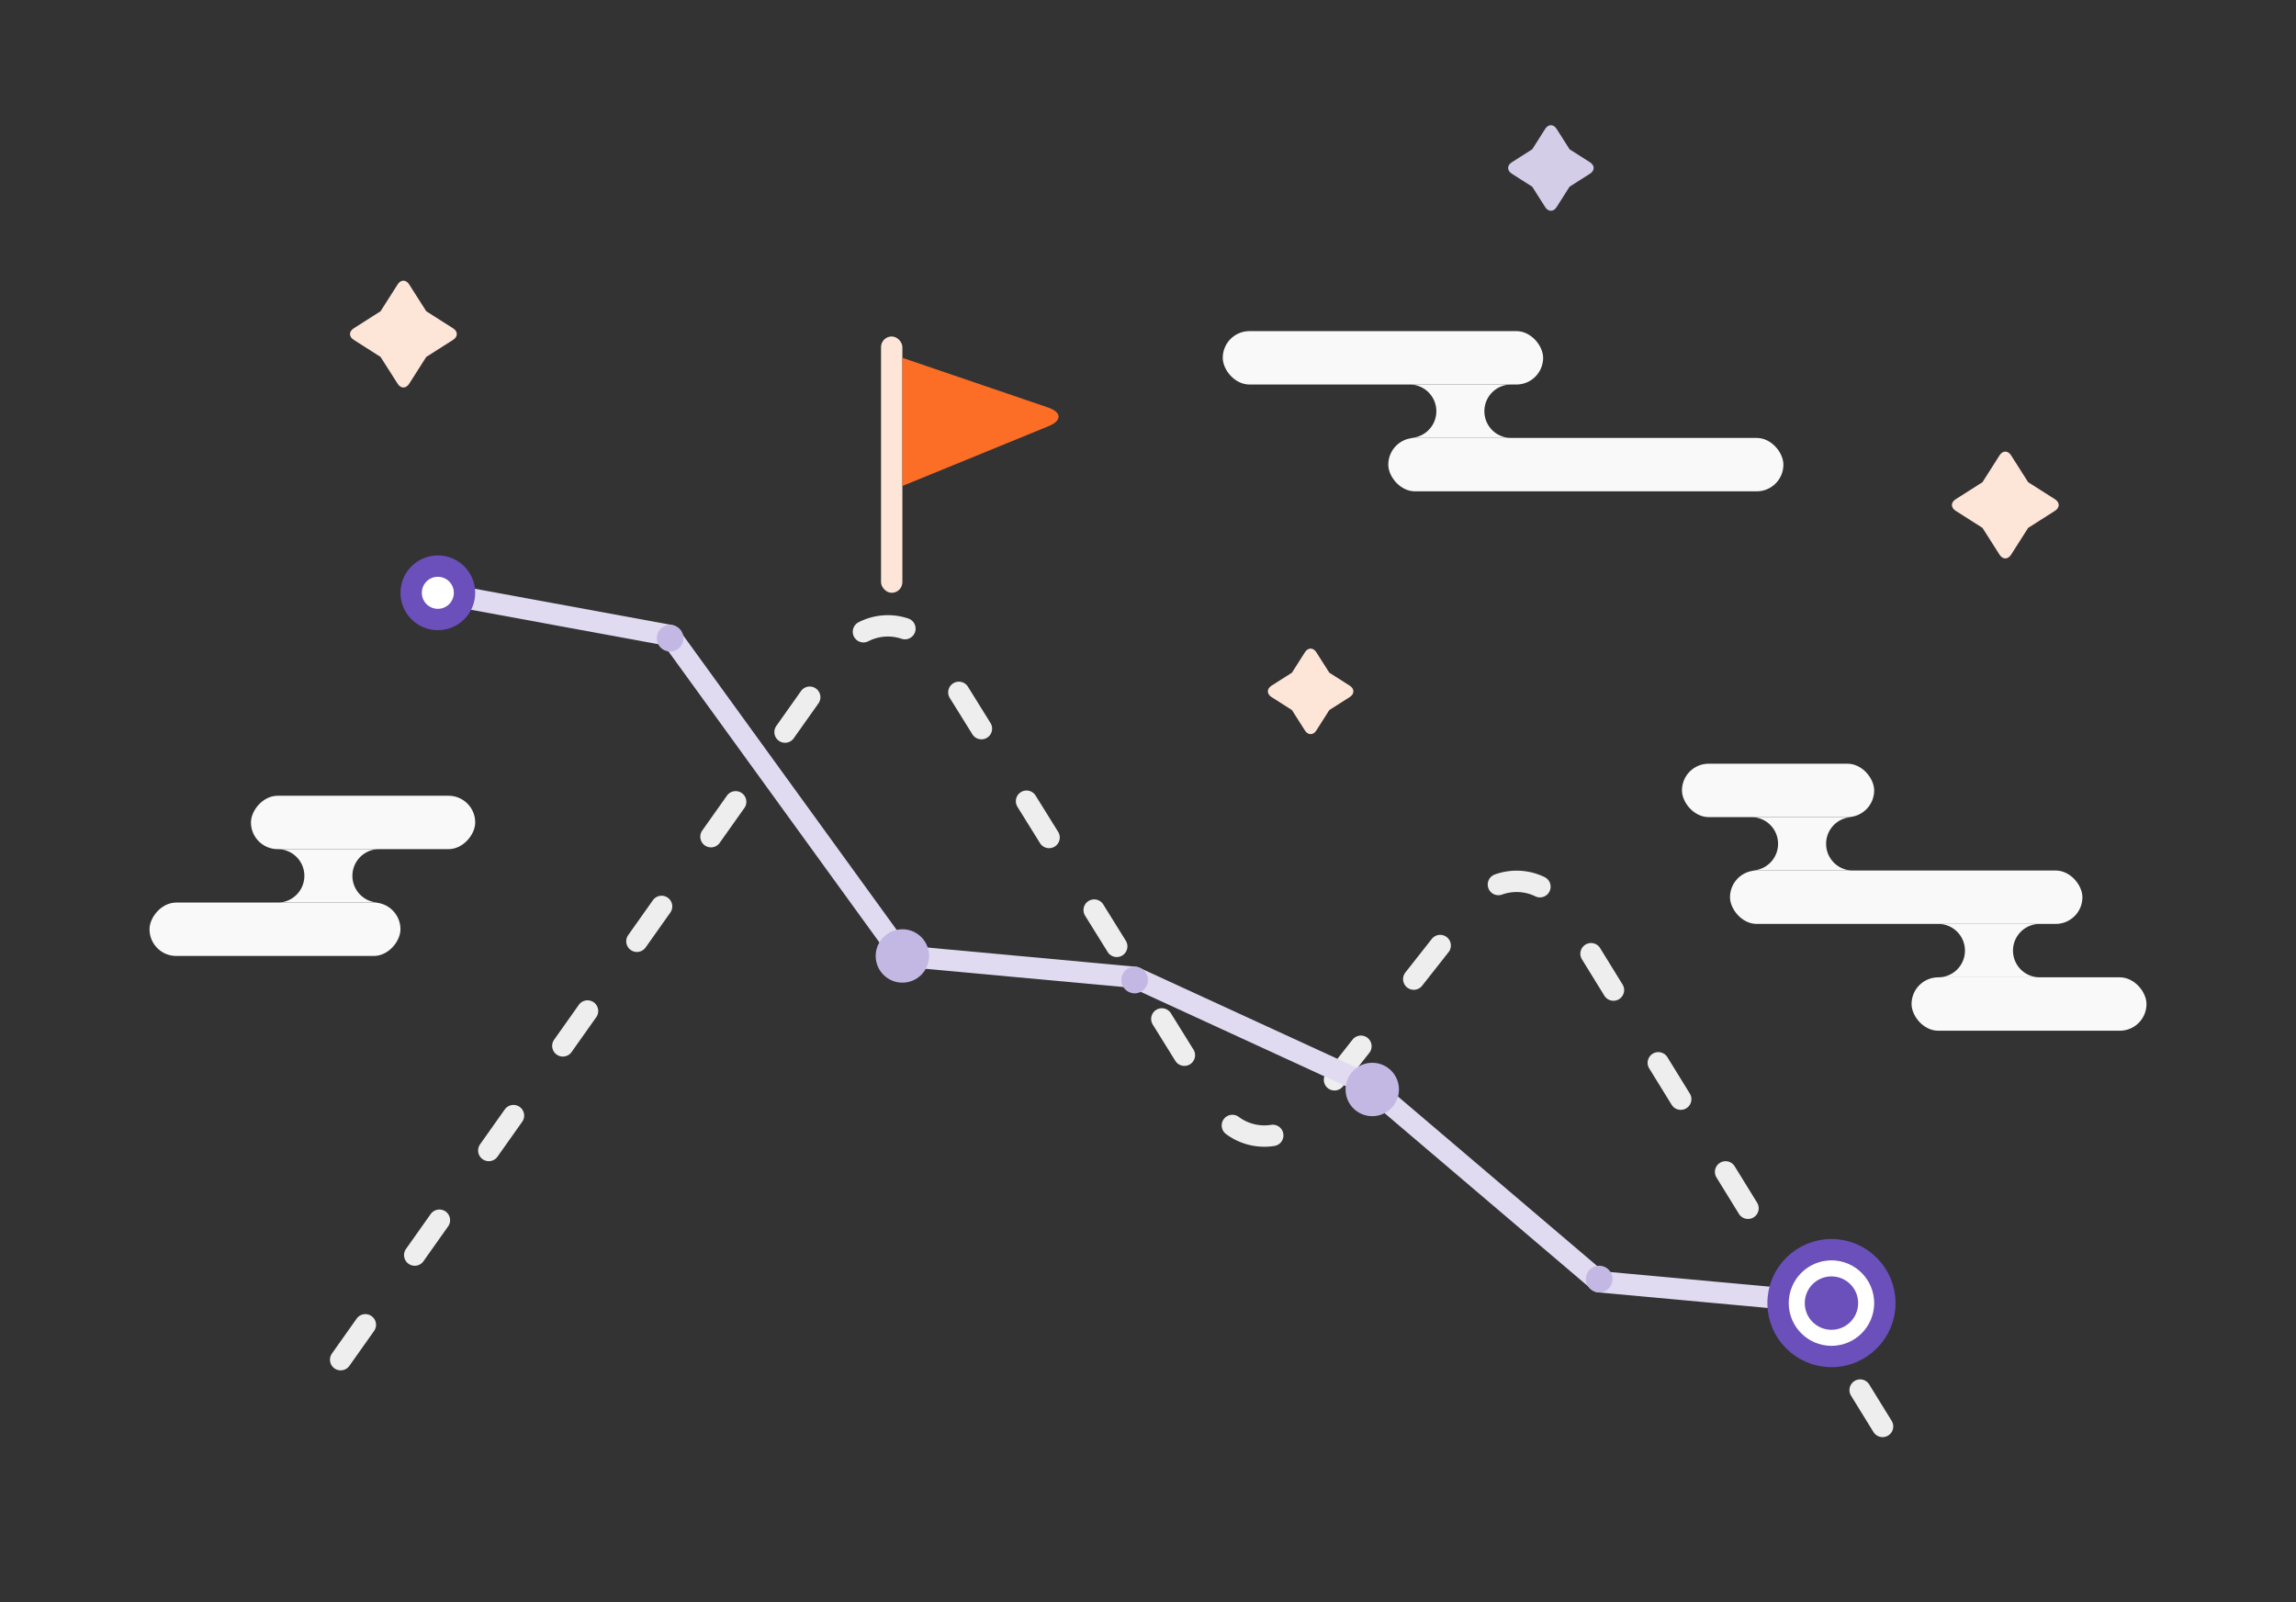 <svg xmlns="http://www.w3.org/2000/svg" width="430" height="300" viewBox="0 0 430 300"><rect x="0" y="0" width="430" height="300" fill="#333333" stroke="none"/><g fill="none" fill-rule="evenodd"><path d="M0 0h430v300H0z"/><g transform="translate(165 63)"><rect width="4" height="48" fill="#FDE5D8" rx="2"/><path fill="#FC6D26" d="M4 4l27.261 9.294c2.617.892 2.664 2.464.12 3.505L4 28V4z"/></g><path stroke="#EEE" stroke-dasharray="8 16" stroke-linecap="round" stroke-linejoin="round" stroke-width="4" d="M63.8 254.594l94.32-133.184c3.193-4.507 9.434-5.573 13.941-2.38a10 10 0 012.714 2.88l53.516 86.091c2.916 4.69 9.082 6.13 13.772 3.214a10 10 0 002.579-2.308l31.535-40.062c3.416-4.34 9.704-5.088 14.043-1.672a10 10 0 012.326 2.608l64.45 104.49"/><g fill="#F9F9F9" transform="translate(229 62)"><rect width="60" height="10" rx="5"/><rect width="74" height="10" x="31" y="20" rx="5"/><path d="M53.998 10a5 5 0 000 10H35.002a5 5 0 000-10h18.996z"/></g><g fill="#F9F9F9" transform="translate(315 143)"><rect width="36" height="10" rx="5"/><rect width="66" height="10" x="9" y="20" rx="5"/><rect width="44" height="10" x="43" y="40" rx="5"/><path d="M31.998 10a5 5 0 000 10H13.002a5 5 0 000-10h18.996zm35 20a5 5 0 000 10H48.002a5 5 0 000-10h18.996z"/></g><g fill="#F9F9F9" transform="translate(28 149)"><rect width="42" height="10" x="19" rx="5" transform="matrix(-1 0 0 1 80 0)"/><rect width="47" height="10" y="20" rx="5" transform="matrix(-1 0 0 1 47 0)"/><path d="M24.002 10a5 5 0 010 10h18.996a5 5 0 010-10H24.002z"/></g><g transform="translate(77 106)"><path stroke="#E1DBF1" stroke-linecap="round" stroke-linejoin="round" stroke-width="4" d="M5 5l43.5 8L92 73l43.5 4L179 97l43.5 37 43.5 4"/><circle cx="5" cy="5" r="5" fill="#FFF" stroke="#6B4FBB" stroke-width="4"/><g transform="translate(256 128)"><circle cx="10" cy="10" r="10" fill="#FFF" stroke="#6B4FBB" stroke-width="4"/><circle cx="10" cy="10" r="5" fill="#6B4FBB"/></g><circle cx="92" cy="73" r="5" fill="#C3B8E3"/><circle cx="48.5" cy="13.5" r="2.5" fill="#C3B8E3"/><circle cx="135.5" cy="77.5" r="2.5" fill="#C3B8E3"/><circle cx="180" cy="98" r="5" fill="#C3B8E3"/><circle cx="222.5" cy="133.5" r="2.5" fill="#C3B8E3"/></g><path fill="#FDE5D8" d="M371.282 98.842l-5.026-3.199c-.937-.597-.925-1.57 0-2.158l5.026-3.199 3.199-5.026c.596-.936 1.57-.925 2.158 0l3.199 5.026 5.026 3.199c.936.597.925 1.57 0 2.158l-5.026 3.2-3.2 5.025c-.596.936-1.569.925-2.157 0l-3.2-5.026"/><path fill="#D4CDE8" d="M286.956 34.956l-3.82-2.431c-.928-.591-.916-1.556 0-2.139l3.82-2.43 2.43-3.82c.592-.928 1.556-.917 2.14 0l2.43 3.82 3.82 2.43c.928.592.916 1.556 0 2.139l-3.82 2.43-2.43 3.82c-.592.928-1.556.917-2.14 0l-2.43-3.82"/><path fill="#FDE5D8" d="M241.956 132.956l-3.82-2.431c-.928-.591-.916-1.556 0-2.139l3.82-2.43 2.43-3.82c.592-.928 1.556-.917 2.14 0l2.43 3.82 3.82 2.43c.928.592.916 1.556 0 2.139l-3.82 2.43-2.43 3.82c-.592.928-1.556.917-2.14 0l-2.43-3.82M71.274 66.835l-5.026-3.2c-.937-.596-.925-1.57 0-2.157l5.026-3.2 3.199-5.026c.597-.936 1.57-.924 2.158 0l3.199 5.027 5.026 3.199c.936.596.925 1.57 0 2.158l-5.026 3.199-3.2 5.026c-.596.936-1.569.925-2.157 0l-3.2-5.026"/></g></svg>